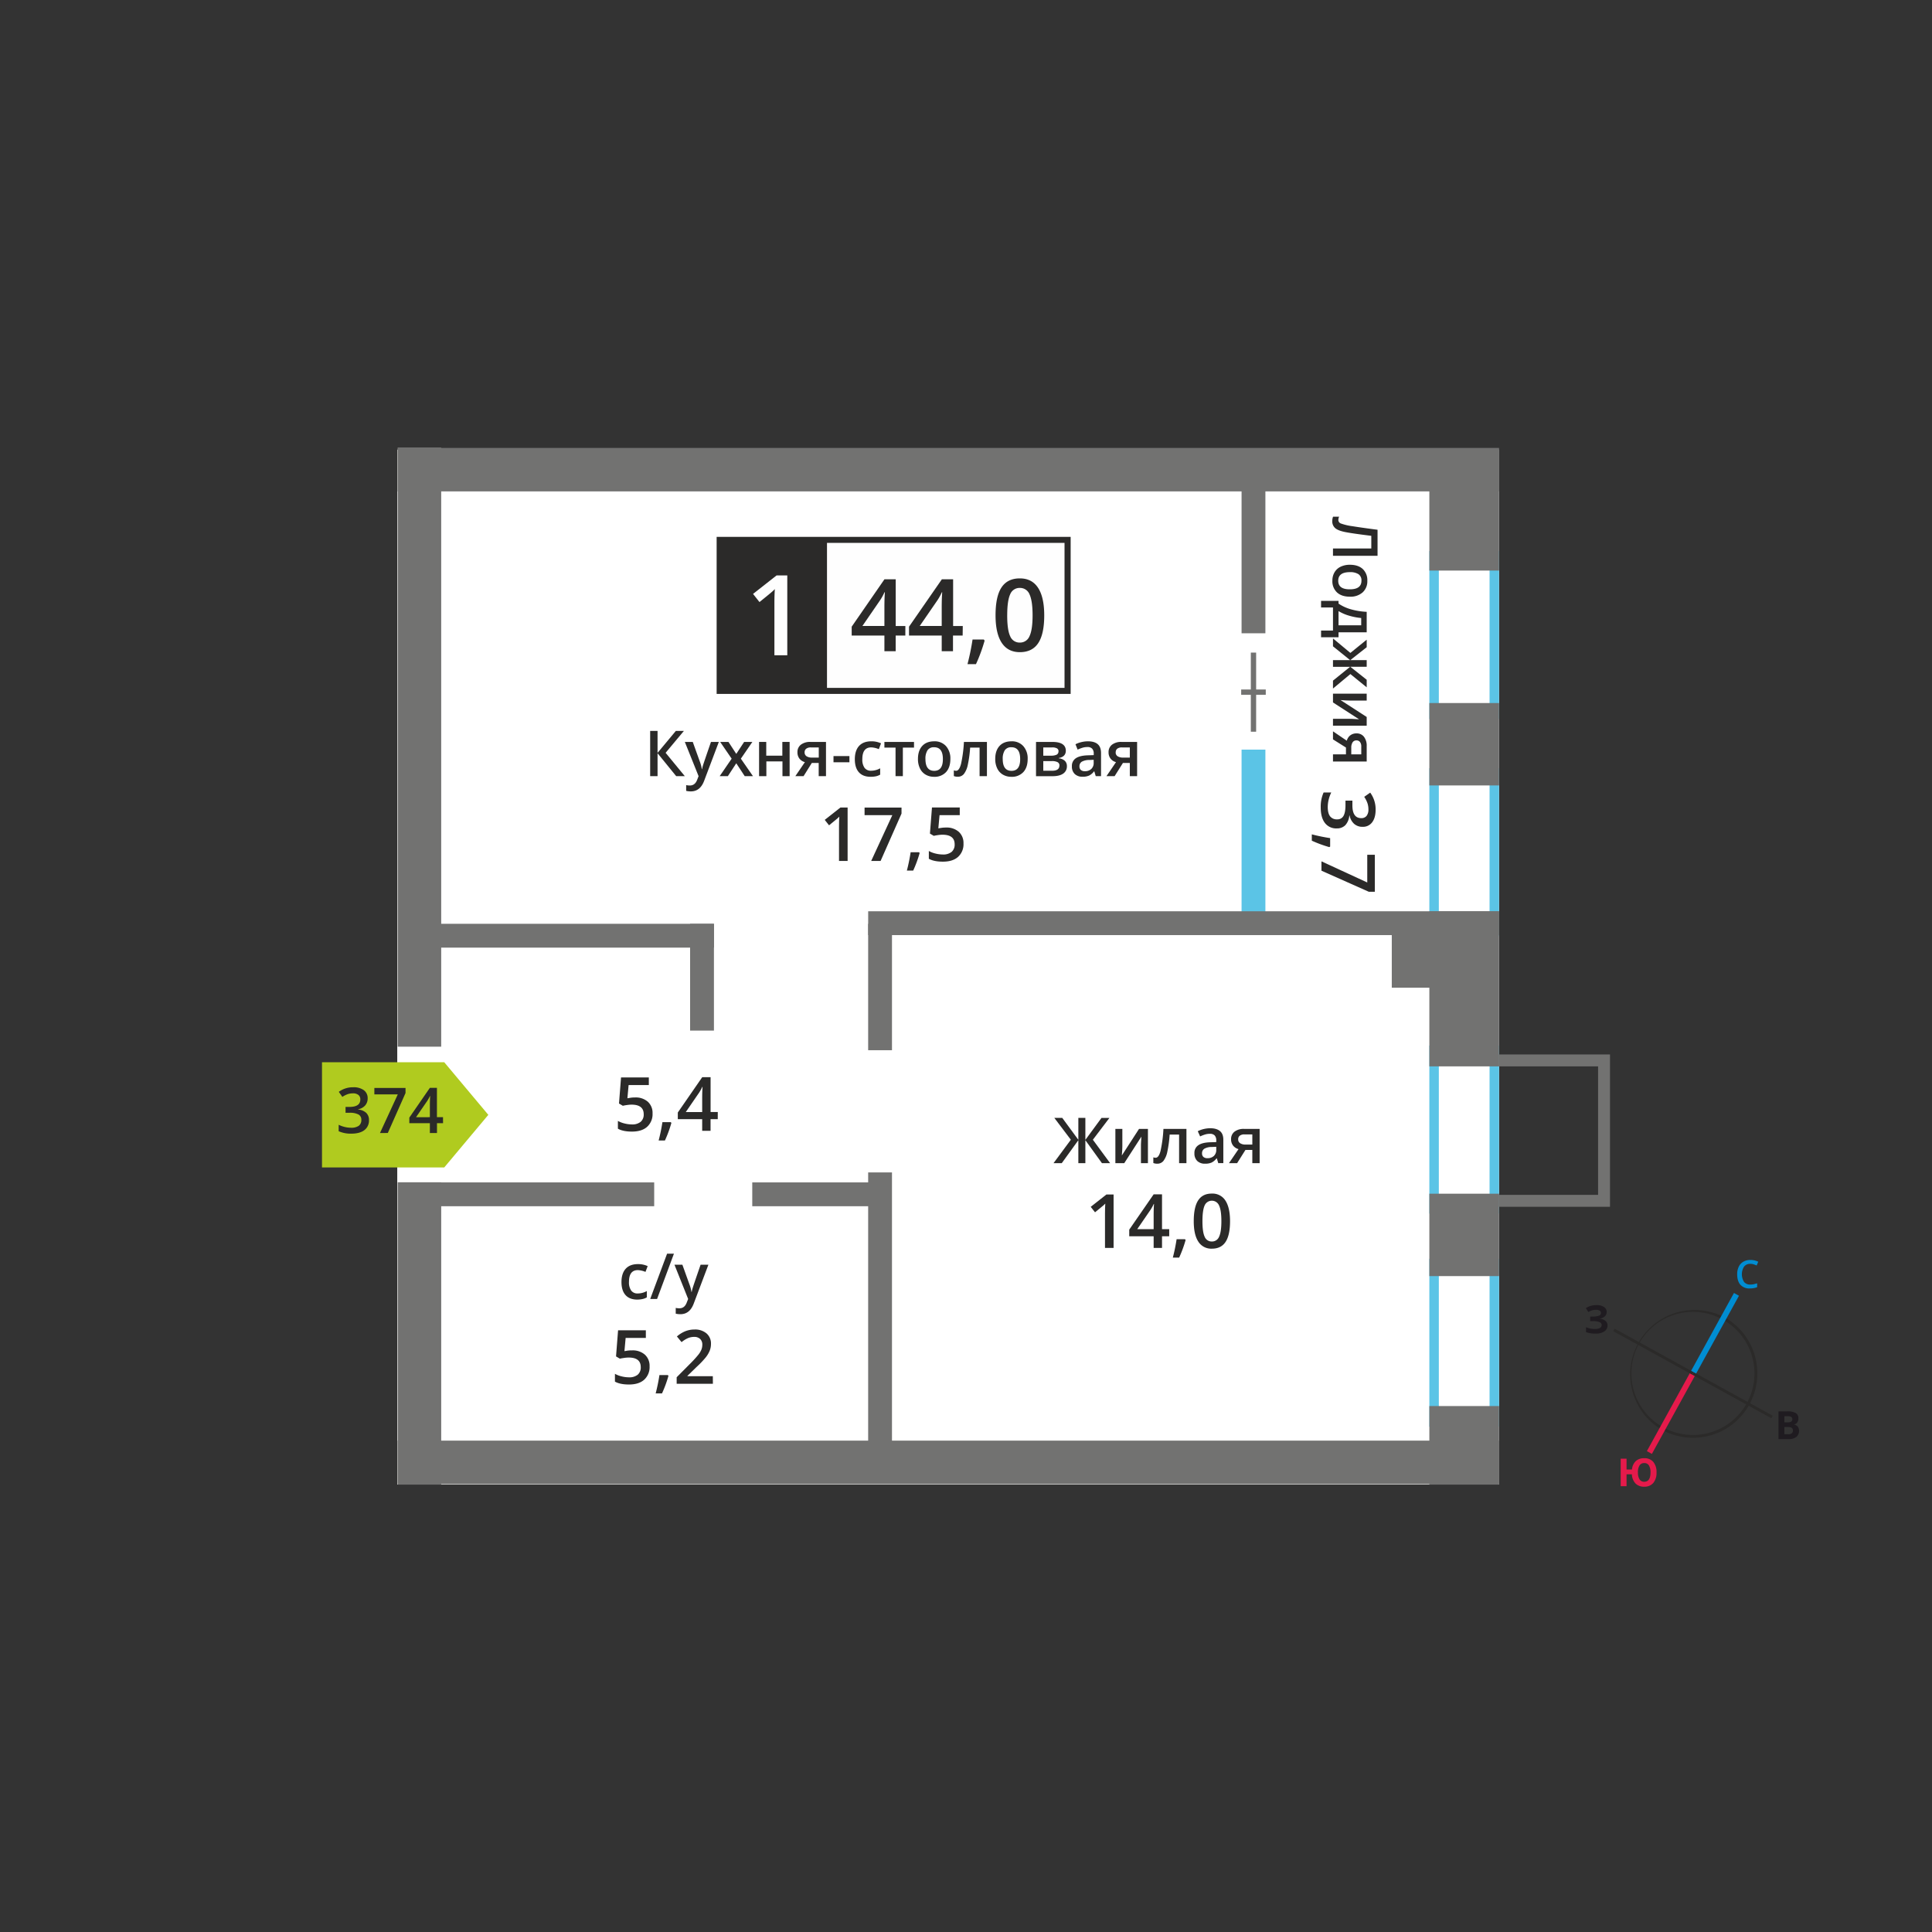 <svg id="Layer_1" data-name="Layer 1" xmlns="http://www.w3.org/2000/svg" width="1200" height="1200" viewBox="0 0 1200 1200">
  <rect x="0" y="0" width="1200" height="1200" fill="#333333" stroke="none"/>
  <defs>
    <style>
      .cls-1 {
        fill: #fff;
      }

      .cls-2, .cls-3 {
        fill: #5bc4e6;
      }

      .cls-3, .cls-5, .cls-8 {
        fill-rule: evenodd;
      }

      .cls-4, .cls-5 {
        fill: #727271;
      }

      .cls-6 {
        fill: #2b2a29;
      }

      .cls-7 {
        fill: #fefefe;
      }

      .cls-8 {
        fill: #b0cb1f;
      }

      .cls-9 {
        fill: #008dd2;
      }

      .cls-10 {
        fill: #e51a4b;
      }

      .cls-11 {
        fill: #1f1b20;
      }
    </style>
  </defs>
  <g>
    <rect class="cls-1" x="246.74" y="279.29" width="684.36" height="642.8"/>
    <rect class="cls-2" x="771.16" y="465.6" width="14.8" height="102.58"/>
    <path class="cls-3" d="M893.69,788.14v91.64h31.5V788.14Zm-5.9,98V781.81h43.3V886.1Z"/>
    <path class="cls-3" d="M893.69,483.47v91.65h31.5V483.47Zm-5.9,98V477.15h43.3V581.44Z"/>
    <path class="cls-3" d="M893.69,655.77v91.64h31.5V655.77Zm-5.9,98V649.44h43.3V753.73Z"/>
    <path class="cls-3" d="M893.69,348.61v91.64h31.5V348.61Zm-5.9,98V342.28h43.3V446.57Z"/>
    <rect class="cls-4" x="887.8" y="741.43" width="43.3" height="51.18"/>
    <rect class="cls-4" x="887.8" y="436.67" width="43.3" height="51.18"/>
    <rect class="cls-4" x="887.8" y="566.01" width="43.3" height="96.33"/>
    <rect class="cls-4" x="887.8" y="279.29" width="43.3" height="75.1"/>
    <rect class="cls-4" x="887.8" y="873.32" width="43.3" height="48.77"/>
    <rect class="cls-4" x="247.03" y="894.8" width="684.07" height="27"/>
    <rect class="cls-4" x="247.03" y="278.21" width="684.07" height="27"/>
    <polygon class="cls-5" points="1000 742.15 1000 749.56 992.6 749.56 930.89 749.56 930.89 742.15 992.6 742.15 992.6 662.34 930.89 662.34 930.89 654.94 992.6 654.94 1000 654.94 1000 662.34 1000 742.15"/>
    <rect class="cls-4" x="247.03" y="277.91" width="27.01" height="372.2"/>
    <rect class="cls-4" x="247.03" y="734.33" width="27.01" height="187.76"/>
    <rect class="cls-4" x="864.46" y="568.63" width="27.01" height="44.86"/>
    <rect class="cls-4" x="539.24" y="566.01" width="391.86" height="14.8"/>
    <rect class="cls-4" x="263.66" y="573.79" width="179.79" height="14.8"/>
    <rect class="cls-4" x="263.65" y="734.41" width="142.68" height="14.8"/>
    <rect class="cls-4" x="467.24" y="734.41" width="82.75" height="14.8"/>
    <rect class="cls-4" x="771.16" y="295.91" width="14.8" height="97.43"/>
    <rect class="cls-4" x="539.23" y="573.79" width="14.8" height="78.52"/>
    <rect class="cls-4" x="539.23" y="728.21" width="14.8" height="179.83"/>
    <rect class="cls-4" x="428.64" y="573.79" width="14.8" height="66.33"/>
    <rect class="cls-4" x="776.91" y="405.34" width="3.3" height="49.14"/>
    <rect class="cls-4" x="770.92" y="428.26" width="15.27" height="3.3"/>
    <g>
      <path class="cls-6" d="M425.36,482.09H420l-11.58-14.25v14.25h-4.59V454h4.59v13.62L419.77,454h5l-11.35,13.58Z"/>
      <path class="cls-6" d="M425.36,460.82h4.93l4.33,12.06a22.54,22.54,0,0,1,1.3,4.85h.16a18.85,18.85,0,0,1,.63-2.57q.46-1.52,4.89-14.34h4.88l-9.1,24.1q-2.47,6.63-8.27,6.63a12.87,12.87,0,0,1-2.92-.32v-3.58a10.88,10.88,0,0,0,2.33.23q3.27,0,4.6-3.79l.78-2Z"/>
      <path class="cls-6" d="M454.44,471.23l-7.13-10.41h5.15l4.85,7.44,4.88-7.44h5.12l-7.15,10.41,7.52,10.86h-5.12l-5.25-8-5.23,8H447Z"/>
      <path class="cls-6" d="M475.93,460.82v8.54h10v-8.54h4.52v21.27H486v-9.17h-10v9.17h-4.52V460.82Z"/>
      <path class="cls-6" d="M499.1,482.09H494l5.93-8.71a6.33,6.33,0,0,1-3.39-2.2,6.24,6.24,0,0,1-1.23-3.94,5.68,5.68,0,0,1,2.16-4.72,9.24,9.24,0,0,1,5.88-1.7h9.69v21.27h-4.53V473.9h-4.29Zm.66-14.81a2.75,2.75,0,0,0,1.24,2.46,6,6,0,0,0,3.33.81h4.22v-6.31h-4.93a4.56,4.56,0,0,0-2.85.79A2.68,2.68,0,0,0,499.76,467.28Z"/>
      <path class="cls-6" d="M517.7,473.46v-3.85h9.89v3.85Z"/>
      <path class="cls-6" d="M540.8,482.48q-4.83,0-7.34-2.82c-1.67-1.88-2.51-4.57-2.51-8.09s.88-6.33,2.63-8.25,4.28-2.88,7.58-2.88a14.09,14.09,0,0,1,6.06,1.25l-1.36,3.63a13.76,13.76,0,0,0-4.73-1.11q-5.52,0-5.52,7.32a8.76,8.76,0,0,0,1.37,5.38,4.76,4.76,0,0,0,4,1.8,11.55,11.55,0,0,0,5.71-1.5v3.94a9.14,9.14,0,0,1-2.58,1A15.88,15.88,0,0,1,540.8,482.48Z"/>
      <path class="cls-6" d="M567.71,460.82v3.54h-6.93v17.73h-4.54V464.36h-6.92v-3.54Z"/>
    </g>
    <g>
      <path class="cls-6" d="M590.29,471.42q0,5.2-2.67,8.13a9.57,9.57,0,0,1-7.44,2.93,10.16,10.16,0,0,1-5.27-1.35,8.88,8.88,0,0,1-3.52-3.87,13.11,13.11,0,0,1-1.23-5.84q0-5.18,2.65-8.08c1.77-1.94,4.26-2.9,7.48-2.9a9.38,9.38,0,0,1,7.31,3A11.5,11.5,0,0,1,590.29,471.42Zm-15.48,0q0,7.36,5.44,7.36t5.39-7.36q0-7.29-5.43-7.29a4.63,4.63,0,0,0-4.12,1.88A9.63,9.63,0,0,0,574.81,471.42Z"/>
      <path class="cls-6" d="M613,482.09h-4.56V464.36h-5.87a73.82,73.82,0,0,1-1.45,10.69,14,14,0,0,1-2.38,5.62,4.74,4.74,0,0,1-3.82,1.77,6.39,6.39,0,0,1-2.48-.42v-3.54a4,4,0,0,0,1.42.27c1.31,0,2.34-1.48,3.09-4.42a83.44,83.44,0,0,0,1.76-13.51H613Z"/>
      <path class="cls-6" d="M638.3,471.42q0,5.2-2.68,8.13a9.57,9.57,0,0,1-7.44,2.93,10.18,10.18,0,0,1-5.27-1.35,8.88,8.88,0,0,1-3.52-3.87,13.11,13.11,0,0,1-1.23-5.84q0-5.18,2.65-8.08c1.77-1.94,4.27-2.9,7.49-2.9a9.36,9.36,0,0,1,7.3,3A11.45,11.45,0,0,1,638.3,471.42Zm-15.49,0q0,7.36,5.45,7.36t5.38-7.36q0-7.29-5.42-7.29a4.65,4.65,0,0,0-4.13,1.88A9.63,9.63,0,0,0,622.81,471.42Z"/>
      <path class="cls-6" d="M662,466.26q0,3.78-4.4,4.56V471a6.32,6.32,0,0,1,3.77,1.55,4.4,4.4,0,0,1,1.3,3.29,5.35,5.35,0,0,1-2.29,4.65c-1.54,1.08-3.76,1.62-6.69,1.62H643.49V460.82h10.12Q661.95,460.82,662,466.26Zm-4.52.39a2,2,0,0,0-1-1.84,6,6,0,0,0-3-.57H648v5.12h4.81a7.94,7.94,0,0,0,3.44-.59A2.16,2.16,0,0,0,657.43,466.65Zm.56,8.9a2.29,2.29,0,0,0-1.19-2.18,7.79,7.79,0,0,0-3.58-.64H648v6h5.33Q658,478.75,658,475.55Z"/>
      <path class="cls-6" d="M680.59,482.09l-.91-3h-.15a8.59,8.59,0,0,1-3.1,2.64,9.71,9.71,0,0,1-4,.71,6.75,6.75,0,0,1-4.89-1.7,6.32,6.32,0,0,1-1.76-4.78,5.63,5.63,0,0,1,2.44-5q2.44-1.66,7.45-1.82l3.67-.12V468a4.32,4.32,0,0,0-1-3,3.87,3.87,0,0,0-3-1,10.19,10.19,0,0,0-3.13.48,24.26,24.26,0,0,0-2.88,1.13L668,462.28a15.79,15.79,0,0,1,3.79-1.37,17.11,17.11,0,0,1,3.89-.47q4.05,0,6.12,1.77t2.07,5.55v14.33ZM673.86,479a5.57,5.57,0,0,0,3.95-1.37,5,5,0,0,0,1.49-3.86v-1.84l-2.73.11a9.45,9.45,0,0,0-4.65,1.07,3.26,3.26,0,0,0-1.45,2.91,2.84,2.84,0,0,0,.85,2.21A3.63,3.63,0,0,0,673.86,479Z"/>
      <path class="cls-6" d="M692.3,482.09h-5.06l5.93-8.71a6.33,6.33,0,0,1-3.39-2.2,6.24,6.24,0,0,1-1.23-3.94,5.68,5.68,0,0,1,2.16-4.72,9.24,9.24,0,0,1,5.88-1.7h9.69v21.27h-4.53V473.9h-4.29Zm.66-14.81a2.75,2.75,0,0,0,1.24,2.46,6,6,0,0,0,3.33.81h4.22v-6.31h-4.93A4.56,4.56,0,0,0,694,465,2.68,2.68,0,0,0,693,467.28Z"/>
    </g>
    <g>
      <path class="cls-6" d="M526.47,534.75h-5.34V513.32c0-2.56.06-4.58.19-6.08q-.52.54-1.29,1.2t-5.09,4.18l-2.68-3.38,9.76-7.68h4.45Z"/>
      <path class="cls-6" d="M541.11,534.75l13.13-28.44H537v-4.7h22.95v3.72l-13,29.42Z"/>
      <path class="cls-6" d="M571.2,529.87a76.56,76.56,0,0,1-4,10.88h-3.93a109.35,109.35,0,0,0,2.34-11.4h5.25Z"/>
      <path class="cls-6" d="M587.57,514a11.37,11.37,0,0,1,7.94,2.65,9.3,9.3,0,0,1,2.93,7.24,10.56,10.56,0,0,1-3.33,8.3c-2.21,2-5.37,3-9.45,3q-5.56,0-8.74-1.8v-4.83a15.84,15.84,0,0,0,4.22,1.61,19.16,19.16,0,0,0,4.43.57,8.27,8.27,0,0,0,5.49-1.61,5.88,5.88,0,0,0,1.89-4.73q0-5.94-7.59-5.94a20.31,20.31,0,0,0-2.63.21c-1.05.15-2,.31-2.75.49l-2.38-1.41,1.27-16.21h17.25v4.75H583.57l-.75,8.22c.53-.1,1.18-.2,1.94-.32A18.56,18.56,0,0,1,587.57,514Z"/>
    </g>
    <g>
      <path class="cls-6" d="M665.12,707.91l-10.27-13.58h4.93l10,13.62V694.33h4.36V708l10-13.62h4.93L678.8,707.91l10.71,14.54h-5.08L674.14,708.2v14.25h-4.36V708.2l-10.29,14.25h-5.12Z"/>
      <path class="cls-6" d="M697.11,701.18v10.9c0,1.27-.11,3.14-.31,5.6l10.67-16.5H713v21.27h-4.34V711.73c0-.59,0-1.54.1-2.86s.13-2.28.18-2.89L698.3,722.45h-5.52V701.18Z"/>
      <path class="cls-6" d="M736.92,722.45h-4.56V704.71h-5.87a74,74,0,0,1-1.45,10.7,14,14,0,0,1-2.38,5.61,4.74,4.74,0,0,1-3.82,1.77,6.39,6.39,0,0,1-2.48-.42v-3.54a4,4,0,0,0,1.42.27q2,0,3.09-4.41a82.64,82.64,0,0,0,1.76-13.51h14.29Z"/>
      <path class="cls-6" d="M756.69,722.45l-.91-3h-.15a8.8,8.8,0,0,1-3.1,2.64,9.73,9.73,0,0,1-4,.7,6.74,6.74,0,0,1-4.89-1.69,6.36,6.36,0,0,1-1.76-4.79,5.61,5.61,0,0,1,2.44-5q2.45-1.68,7.44-1.83l3.68-.11v-1.14a4.34,4.34,0,0,0-1-3,3.91,3.91,0,0,0-3-1,10.19,10.19,0,0,0-3.13.48,23.45,23.45,0,0,0-2.89,1.14l-1.46-3.23a15.81,15.81,0,0,1,3.79-1.38,17.69,17.69,0,0,1,3.89-.47q4,0,6.12,1.77t2.07,5.56v14.33ZM750,719.37a5.58,5.58,0,0,0,3.95-1.38,5,5,0,0,0,1.49-3.85v-1.85l-2.73.12a9.23,9.23,0,0,0-4.65,1.07,3.24,3.24,0,0,0-1.45,2.91,2.82,2.82,0,0,0,.85,2.2A3.63,3.63,0,0,0,750,719.37Z"/>
      <path class="cls-6" d="M768.4,722.45h-5.06l5.93-8.72a6.33,6.33,0,0,1-3.39-2.2,6.23,6.23,0,0,1-1.23-3.93,5.69,5.69,0,0,1,2.15-4.72,9.23,9.23,0,0,1,5.89-1.7h9.69v21.27h-4.54v-8.2h-4.28Zm.66-14.81a2.72,2.72,0,0,0,1.24,2.45,5.93,5.93,0,0,0,3.33.82h4.21V704.6h-4.92a4.5,4.5,0,0,0-2.85.79A2.65,2.65,0,0,0,769.06,707.64Z"/>
    </g>
    <g>
      <path class="cls-6" d="M691.67,775.11h-5.34V753.68c0-2.56.07-4.59.19-6.09-.35.37-.78.77-1.29,1.21s-2.2,1.83-5.09,4.18l-2.68-3.39,9.76-7.67h4.45Z"/>
      <path class="cls-6" d="M726.22,767.87h-4.47v7.24h-5.2v-7.24H701.39v-4.11l15.16-21.93h5.2v21.61h4.47Zm-9.67-4.43v-8.33q0-4.46.23-7.29h-.18a26,26,0,0,1-2,3.63l-8.24,12Z"/>
      <path class="cls-6" d="M736.4,770.23a76.56,76.56,0,0,1-4,10.88h-3.93a109.35,109.35,0,0,0,2.34-11.4h5.25Z"/>
      <path class="cls-6" d="M764,758.52q0,8.64-2.78,12.85t-8.5,4.2a9.44,9.44,0,0,1-8.4-4.34q-2.87-4.34-2.86-12.71,0-8.79,2.78-13t8.48-4.16a9.41,9.41,0,0,1,8.42,4.36Q764,750.11,764,758.52Zm-17.14,0q0,6.78,1.4,9.69a4.65,4.65,0,0,0,4.46,2.91,4.71,4.71,0,0,0,4.49-3c.94-2,1.41-5.18,1.41-9.64s-.47-7.67-1.41-9.67a4.87,4.87,0,0,0-9-.05Q746.87,751.73,746.86,758.52Z"/>
    </g>
    <g>
      <path class="cls-6" d="M846.35,513.55a7.71,7.71,0,0,1-5.26-1.83,9.33,9.33,0,0,1-2.83-5.18h-.18a10,10,0,0,1-2.48,6,7.14,7.14,0,0,1-5.28,2,8.77,8.77,0,0,1-7.39-3.38q-2.61-3.39-2.6-9.63a21.62,21.62,0,0,1,1.79-9.31h4.75a21.15,21.15,0,0,0-1.62,4.48,19.77,19.77,0,0,0-.56,4.54c0,2.57.47,4.49,1.43,5.76a5.17,5.17,0,0,0,4.42,1.91,4.21,4.21,0,0,0,3.91-2.11q1.24-2.12,1.25-6.63v-2.88H840v2.93q0,7.94,5.5,7.94a4.05,4.05,0,0,0,3.29-1.38,6.27,6.27,0,0,0,1.16-4.09,12.18,12.18,0,0,0-.54-3.63,16.65,16.65,0,0,0-2.07-4.13l3.72-2.62a17.43,17.43,0,0,1,3.36,10.61q0,5-2.16,7.83A7,7,0,0,1,846.35,513.55Z"/>
      <path class="cls-6" d="M825.66,526.16a76.51,76.51,0,0,1-10.87-4v-3.93a108.67,108.67,0,0,0,11.39,2.34v5.24Z"/>
      <path class="cls-6" d="M820.78,535l28.45,13.12V530.9h4.7v23h-3.72L820.78,540.8Z"/>
    </g>
    <g>
      <path class="cls-6" d="M395.86,807.2q-4.83,0-7.34-2.82c-1.67-1.88-2.51-4.57-2.51-8.09s.88-6.33,2.63-8.25,4.28-2.88,7.58-2.88a14.09,14.09,0,0,1,6.06,1.25L400.92,790a13.76,13.76,0,0,0-4.73-1.11q-5.52,0-5.52,7.32a8.76,8.76,0,0,0,1.37,5.38,4.76,4.76,0,0,0,4,1.8,11.55,11.55,0,0,0,5.71-1.5v3.94a9.26,9.26,0,0,1-2.58,1A15.88,15.88,0,0,1,395.86,807.2Z"/>
      <path class="cls-6" d="M418.59,778.69l-10.46,28.12h-4.27l10.48-28.12Z"/>
      <path class="cls-6" d="M418.92,785.54h4.92l4.33,12.06a23.2,23.2,0,0,1,1.31,4.85h.15a20.73,20.73,0,0,1,.64-2.57q.45-1.51,4.88-14.34H440l-9.1,24.1q-2.47,6.63-8.27,6.63a12.81,12.81,0,0,1-2.92-.32v-3.58a10.78,10.78,0,0,0,2.32.23c2.18,0,3.72-1.26,4.6-3.79l.79-2Z"/>
    </g>
    <g>
      <path class="cls-6" d="M392.6,838.75a11.37,11.37,0,0,1,7.94,2.65,9.31,9.31,0,0,1,2.93,7.25,10.56,10.56,0,0,1-3.33,8.29c-2.21,2-5.37,3-9.45,3q-5.56,0-8.74-1.79V853.3a15.84,15.84,0,0,0,4.22,1.61,19.16,19.16,0,0,0,4.43.57,8.27,8.27,0,0,0,5.49-1.61,5.87,5.87,0,0,0,1.89-4.72q0-6-7.59-5.95a20.31,20.31,0,0,0-2.63.21c-1.05.15-2,.31-2.75.49l-2.38-1.41,1.27-16.21h17.25V831H388.6l-.75,8.22,1.94-.32A18.56,18.56,0,0,1,392.6,838.75Z"/>
      <path class="cls-6" d="M415.18,854.59a75.09,75.09,0,0,1-4,10.88h-3.93a112,112,0,0,0,2.34-11.4h5.24Z"/>
      <path class="cls-6" d="M442.79,859.48h-22.5v-4.05l8.56-8.6a70,70,0,0,0,5-5.51,13.07,13.07,0,0,0,1.81-3.05,8.36,8.36,0,0,0,.56-3.06,4.7,4.7,0,0,0-1.35-3.55,5.17,5.17,0,0,0-3.73-1.29,10,10,0,0,0-3.69.7,17.21,17.21,0,0,0-4.12,2.55l-2.89-3.52a18.68,18.68,0,0,1,5.39-3.32,15.74,15.74,0,0,1,5.56-1,10.93,10.93,0,0,1,7.42,2.41,8.18,8.18,0,0,1,2.79,6.51,11.37,11.37,0,0,1-.8,4.27,17.32,17.32,0,0,1-2.48,4.16,55.4,55.4,0,0,1-5.55,5.8L427,854.55v.23h15.75Z"/>
    </g>
    <g>
      <path class="cls-6" d="M394.44,681.65a11.38,11.38,0,0,1,7.94,2.66,9.29,9.29,0,0,1,2.93,7.24,10.58,10.58,0,0,1-3.33,8.3c-2.21,2-5.37,3-9.45,3q-5.56,0-8.74-1.8v-4.83a16.19,16.19,0,0,0,4.22,1.61,19.16,19.16,0,0,0,4.43.57,8.21,8.21,0,0,0,5.49-1.62,5.86,5.86,0,0,0,1.89-4.72q0-5.94-7.59-5.95a18.88,18.88,0,0,0-2.63.22,27.32,27.32,0,0,0-2.75.49l-2.38-1.41,1.27-16.21H403v4.74H390.44l-.75,8.22,1.94-.32A18.56,18.56,0,0,1,394.44,681.65Z"/>
      <path class="cls-6" d="M417,697.5a74.61,74.61,0,0,1-4,10.87H409.1A111.3,111.3,0,0,0,411.44,697h5.24Z"/>
      <path class="cls-6" d="M445.81,695.14h-4.47v7.24h-5.2v-7.24H421V691l15.16-21.93h5.2v21.61h4.47Zm-9.67-4.43v-8.33q0-4.46.23-7.29h-.18a26,26,0,0,1-2,3.63l-8.24,12Z"/>
    </g>
    <rect class="cls-7" x="446.99" y="335.33" width="217.95" height="93.8"/>
    <path class="cls-6" d="M661.2,337.19H448.85v90.07H661.2ZM447,333.46h218V431H445.12V333.46Z"/>
    <g>
      <path class="cls-6" d="M562.32,394.75h-6v9.72h-7v-9.72H529v-5.51l20.34-29.42h7v29h6Zm-13-5.94V377.64q0-6,.3-9.78h-.24a34.62,34.62,0,0,1-2.68,4.88l-11.05,16.07Z"/>
      <path class="cls-6" d="M597.92,394.75h-6v9.72h-7v-9.72H564.61v-5.51L585,359.82h7v29h6Zm-13-5.94V377.64q0-6,.3-9.78H585a34.62,34.62,0,0,1-2.68,4.88l-11.06,16.07Z"/>
      <path class="cls-6" d="M611.56,397.92a101.5,101.5,0,0,1-5.36,14.58h-5.27a149.9,149.9,0,0,0,3.14-15.28h7Z"/>
      <path class="cls-6" d="M648.59,382.21q0,11.6-3.73,17.23t-11.41,5.63q-7.43,0-11.26-5.81t-3.84-17.05q0-11.79,3.73-17.38t11.37-5.58q7.47,0,11.3,5.84T648.59,382.21Zm-23,0q0,9.1,1.87,13a6.24,6.24,0,0,0,6,3.9,6.31,6.31,0,0,0,6-4q1.9-4,1.9-12.94t-1.9-13a6.3,6.3,0,0,0-6-4,6.23,6.23,0,0,0-6,3.92Q625.6,373.1,625.6,382.21Z"/>
    </g>
    <rect class="cls-6" x="446.99" y="335.33" width="66.67" height="93.79"/>
    <path class="cls-7" d="M489,407h-8V375c0-3.82.09-6.86.27-9.1a25.21,25.21,0,0,1-1.92,1.8q-1.12,1-7.62,6.25l-4-5.06,14.6-11.47H489Z"/>
    <polygon class="cls-8" points="275.93 659.77 275.93 659.78 289.61 676.11 303.31 692.45 289.61 708.79 275.93 725.12 275.93 725.13 275.91 725.13 200 725.13 200 659.77 275.91 659.77 275.93 659.77"/>
    <g>
      <path class="cls-6" d="M228.36,682.18a6.53,6.53,0,0,1-1.55,4.44,7.8,7.8,0,0,1-4.37,2.38v.15a8.43,8.43,0,0,1,5.06,2.1,6,6,0,0,1,1.68,4.45,7.4,7.4,0,0,1-2.85,6.24q-2.85,2.19-8.12,2.19a18.26,18.26,0,0,1-7.85-1.51v-4a17.28,17.28,0,0,0,3.77,1.36,16.39,16.39,0,0,0,3.83.48,8.15,8.15,0,0,0,4.87-1.2,4.38,4.38,0,0,0,1.6-3.74,3.54,3.54,0,0,0-1.78-3.29,11.36,11.36,0,0,0-5.59-1.06h-2.43v-3.65h2.47q6.71,0,6.7-4.64a3.43,3.43,0,0,0-1.17-2.78,5.23,5.23,0,0,0-3.44-1,10.51,10.51,0,0,0-3.07.45,14.44,14.44,0,0,0-3.48,1.75l-2.21-3.14a14.7,14.7,0,0,1,8.95-2.84,10.68,10.68,0,0,1,6.61,1.82A6,6,0,0,1,228.36,682.18Z"/>
      <path class="cls-6" d="M236,703.75l11.07-24H232.52v-4h19.36v3.15l-11,24.82Z"/>
      <path class="cls-6" d="M275.19,697.64h-3.77v6.11H267v-6.11H254.24v-3.47L267,675.67h4.39V693.9h3.77ZM267,693.9v-7q0-3.75.19-6.14h-.15a21.8,21.8,0,0,1-1.69,3.06l-6.95,10.11Z"/>
    </g>
    <g>
      <path class="cls-6" d="M827.94,345.2v-4.52h23.8v-7.87q-12.12-1.5-16.49-2.4t-6.09-2.53a5.48,5.48,0,0,1-1.65-4.31,7.25,7.25,0,0,1,.47-2.63h3.77a5.15,5.15,0,0,0-.48,2.1,2.37,2.37,0,0,0,1.64,2.13,34.46,34.46,0,0,0,7.24,1.68q5.61.91,15.47,2.19V345.2Z"/>
      <path class="cls-6" d="M838.45,370.61q-5.13,0-8-2.63a9.44,9.44,0,0,1-2.88-7.33,10,10,0,0,1,1.33-5.19,8.75,8.75,0,0,1,3.8-3.46,13,13,0,0,1,5.76-1.21q5.09,0,7.95,2.61a9.5,9.5,0,0,1,2.86,7.37,9.24,9.24,0,0,1-2.93,7.19A11.28,11.28,0,0,1,838.45,370.61Zm0-15.24q-7.26,0-7.25,5.36t7.25,5.3q7.17,0,7.17-5.34a4.56,4.56,0,0,0-1.85-4.06A9.44,9.44,0,0,0,838.45,355.37Z"/>
      <path class="cls-6" d="M820.54,395.81v-4.15h7.4V377.31h-7.4V373.2h10.85v1.71a26.16,26.16,0,0,0,7.73,3.55,42.75,42.75,0,0,0,9.76,1.56v12.72H831.39v3.07Zm10.85-7.44h14.08v-4.51a38.92,38.92,0,0,1-7.68-1.5,26.29,26.29,0,0,1-6.4-2.8Z"/>
      <path class="cls-6" d="M838.71,410h10.17v4.15H838.71l10.17,8.06v4.7l-10.13-8.24-10.81,9v-4.91l10.62-8.59H827.94V410h10.62l-10.62-8.57v-4.89l10.81,9,10.13-8.22V402Z"/>
      <path class="cls-6" d="M848.88,435.12H838.14c-1.24,0-3.08-.1-5.5-.3l16.24,10.51v5.43H827.94v-4.28h10.55c.58,0,1.52,0,2.82.11s2.24.12,2.84.18L827.94,436.3v-5.44h20.94Z"/>
      <path class="cls-6" d="M827.94,459.24v-5l8.58,5.83a6.24,6.24,0,0,1,2.16-3.33,6.15,6.15,0,0,1,3.88-1.21,5.58,5.58,0,0,1,4.64,2.12,9.07,9.07,0,0,1,1.68,5.79V473H827.94v-4.46H836v-4.23Zm14.58.64a2.71,2.71,0,0,0-2.42,1.23,5.92,5.92,0,0,0-.8,3.28v4.15h6.21v-4.85a4.45,4.45,0,0,0-.78-2.81A2.65,2.65,0,0,0,842.52,459.88Z"/>
    </g>
  </g>
  <g>
    <path class="cls-6" d="M1088.23,842.43a38.23,38.23,0,1,0-55.16,44.12l0,0A38.23,38.23,0,0,0,1085,871.51l0,0a38.12,38.12,0,0,0,3.22-29M1070.81,818a40,40,0,0,1,15.74,54.34l0,.06a40,40,0,0,1-54.29,15.68l-.07,0a40,40,0,0,1,38.66-70Z"/>
    <polygon class="cls-9" points="1080.11 804.81 1053.06 853.93 1049.96 852.21 1077 803.09 1080.11 804.81"/>
    <polygon class="cls-10" points="1022.91 901.32 1049.96 852.21 1053.06 853.93 1026.02 903.04 1022.91 901.32"/>
    <polygon class="cls-6" points="1002.83 825.24 1051.94 852.29 1051.08 853.84 1001.97 826.8 1002.83 825.24"/>
    <polygon class="cls-6" points="1100.19 880.89 1051.08 853.84 1051.94 852.29 1101.05 879.33 1100.19 880.89"/>
    <path class="cls-9" d="M1087.09,785a4.66,4.66,0,0,0-3.82,1.71,9,9,0,0,0,0,9.53,4.73,4.73,0,0,0,3.87,1.62,10.59,10.59,0,0,0,2.12-.21c.68-.15,1.39-.34,2.13-.56v2.42a12.92,12.92,0,0,1-4.59.76,7.34,7.34,0,0,1-5.81-2.29q-2-2.28-2-6.55a10.51,10.51,0,0,1,1-4.69,7,7,0,0,1,2.84-3.08,8.56,8.56,0,0,1,4.37-1.08,10.86,10.86,0,0,1,4.88,1.11l-1,2.34a13,13,0,0,0-1.84-.72,6.59,6.59,0,0,0-2-.31"/>
    <path class="cls-10" d="M1017.36,914.54a7.79,7.79,0,0,0,1,4.34,3.28,3.28,0,0,0,2.89,1.47c2.6,0,3.91-1.94,3.91-5.81a7.9,7.9,0,0,0-1-4.34,3.23,3.23,0,0,0-2.89-1.47,3.3,3.3,0,0,0-2.92,1.47,7.72,7.72,0,0,0-1,4.34m11.54,0a9.76,9.76,0,0,1-2,6.55,7.11,7.11,0,0,1-5.69,2.32,7.25,7.25,0,0,1-5.36-2,8.87,8.87,0,0,1-2.26-5.71h-3.3v7.42h-3.64V906h3.64v6.74h3.37a8.16,8.16,0,0,1,2.34-5.2,7.33,7.33,0,0,1,5.23-1.81,7.06,7.06,0,0,1,5.69,2.31A9.8,9.8,0,0,1,1028.9,914.54Z"/>
    <path class="cls-11" d="M1108.3,886.34v4.49h2.38a3.56,3.56,0,0,0,2.23-.58,2.13,2.13,0,0,0,.72-1.77c0-1.42-1-2.14-3.07-2.14Zm0-2.89h2.13a3.82,3.82,0,0,0,2.14-.46,1.7,1.7,0,0,0,.67-1.52,1.52,1.52,0,0,0-.73-1.42,4.59,4.59,0,0,0-2.29-.43h-1.92Zm-3.64-6.82H1110a10.39,10.39,0,0,1,5.32,1A3.63,3.63,0,0,1,1117,881a4.19,4.19,0,0,1-.72,2.53,2.88,2.88,0,0,1-1.93,1.19v.11a3.81,3.81,0,0,1,2.36,1.37,4.95,4.95,0,0,1-1,6.33,7.32,7.32,0,0,1-4.61,1.32h-6.44Z"/>
    <path class="cls-11" d="M997.91,814.9a3.57,3.57,0,0,1-1.18,2.75,5.78,5.78,0,0,1-3.19,1.37v.07a6.47,6.47,0,0,1,3.63,1.31,3.46,3.46,0,0,1,1.27,2.79,4.35,4.35,0,0,1-1.93,3.75,9,9,0,0,1-5.32,1.38,16.42,16.42,0,0,1-6.08-.93v-3.06a11.11,11.11,0,0,0,2.59.82,14.11,14.11,0,0,0,2.78.3q4.35,0,4.35-2.53a1.93,1.93,0,0,0-1.4-1.75,10.85,10.85,0,0,0-4.12-.61h-1.62v-2.84h1.45a11.28,11.28,0,0,0,4-.52,1.78,1.78,0,0,0,1.25-1.72,1.62,1.62,0,0,0-.78-1.41,4.29,4.29,0,0,0-2.35-.52,8.74,8.74,0,0,0-4.69,1.4L985,812.51a11.13,11.13,0,0,1,3.12-1.43,13.9,13.9,0,0,1,3.66-.45,7.68,7.68,0,0,1,4.49,1.18,3.6,3.6,0,0,1,1.68,3.09"/>
  </g>
</svg>
